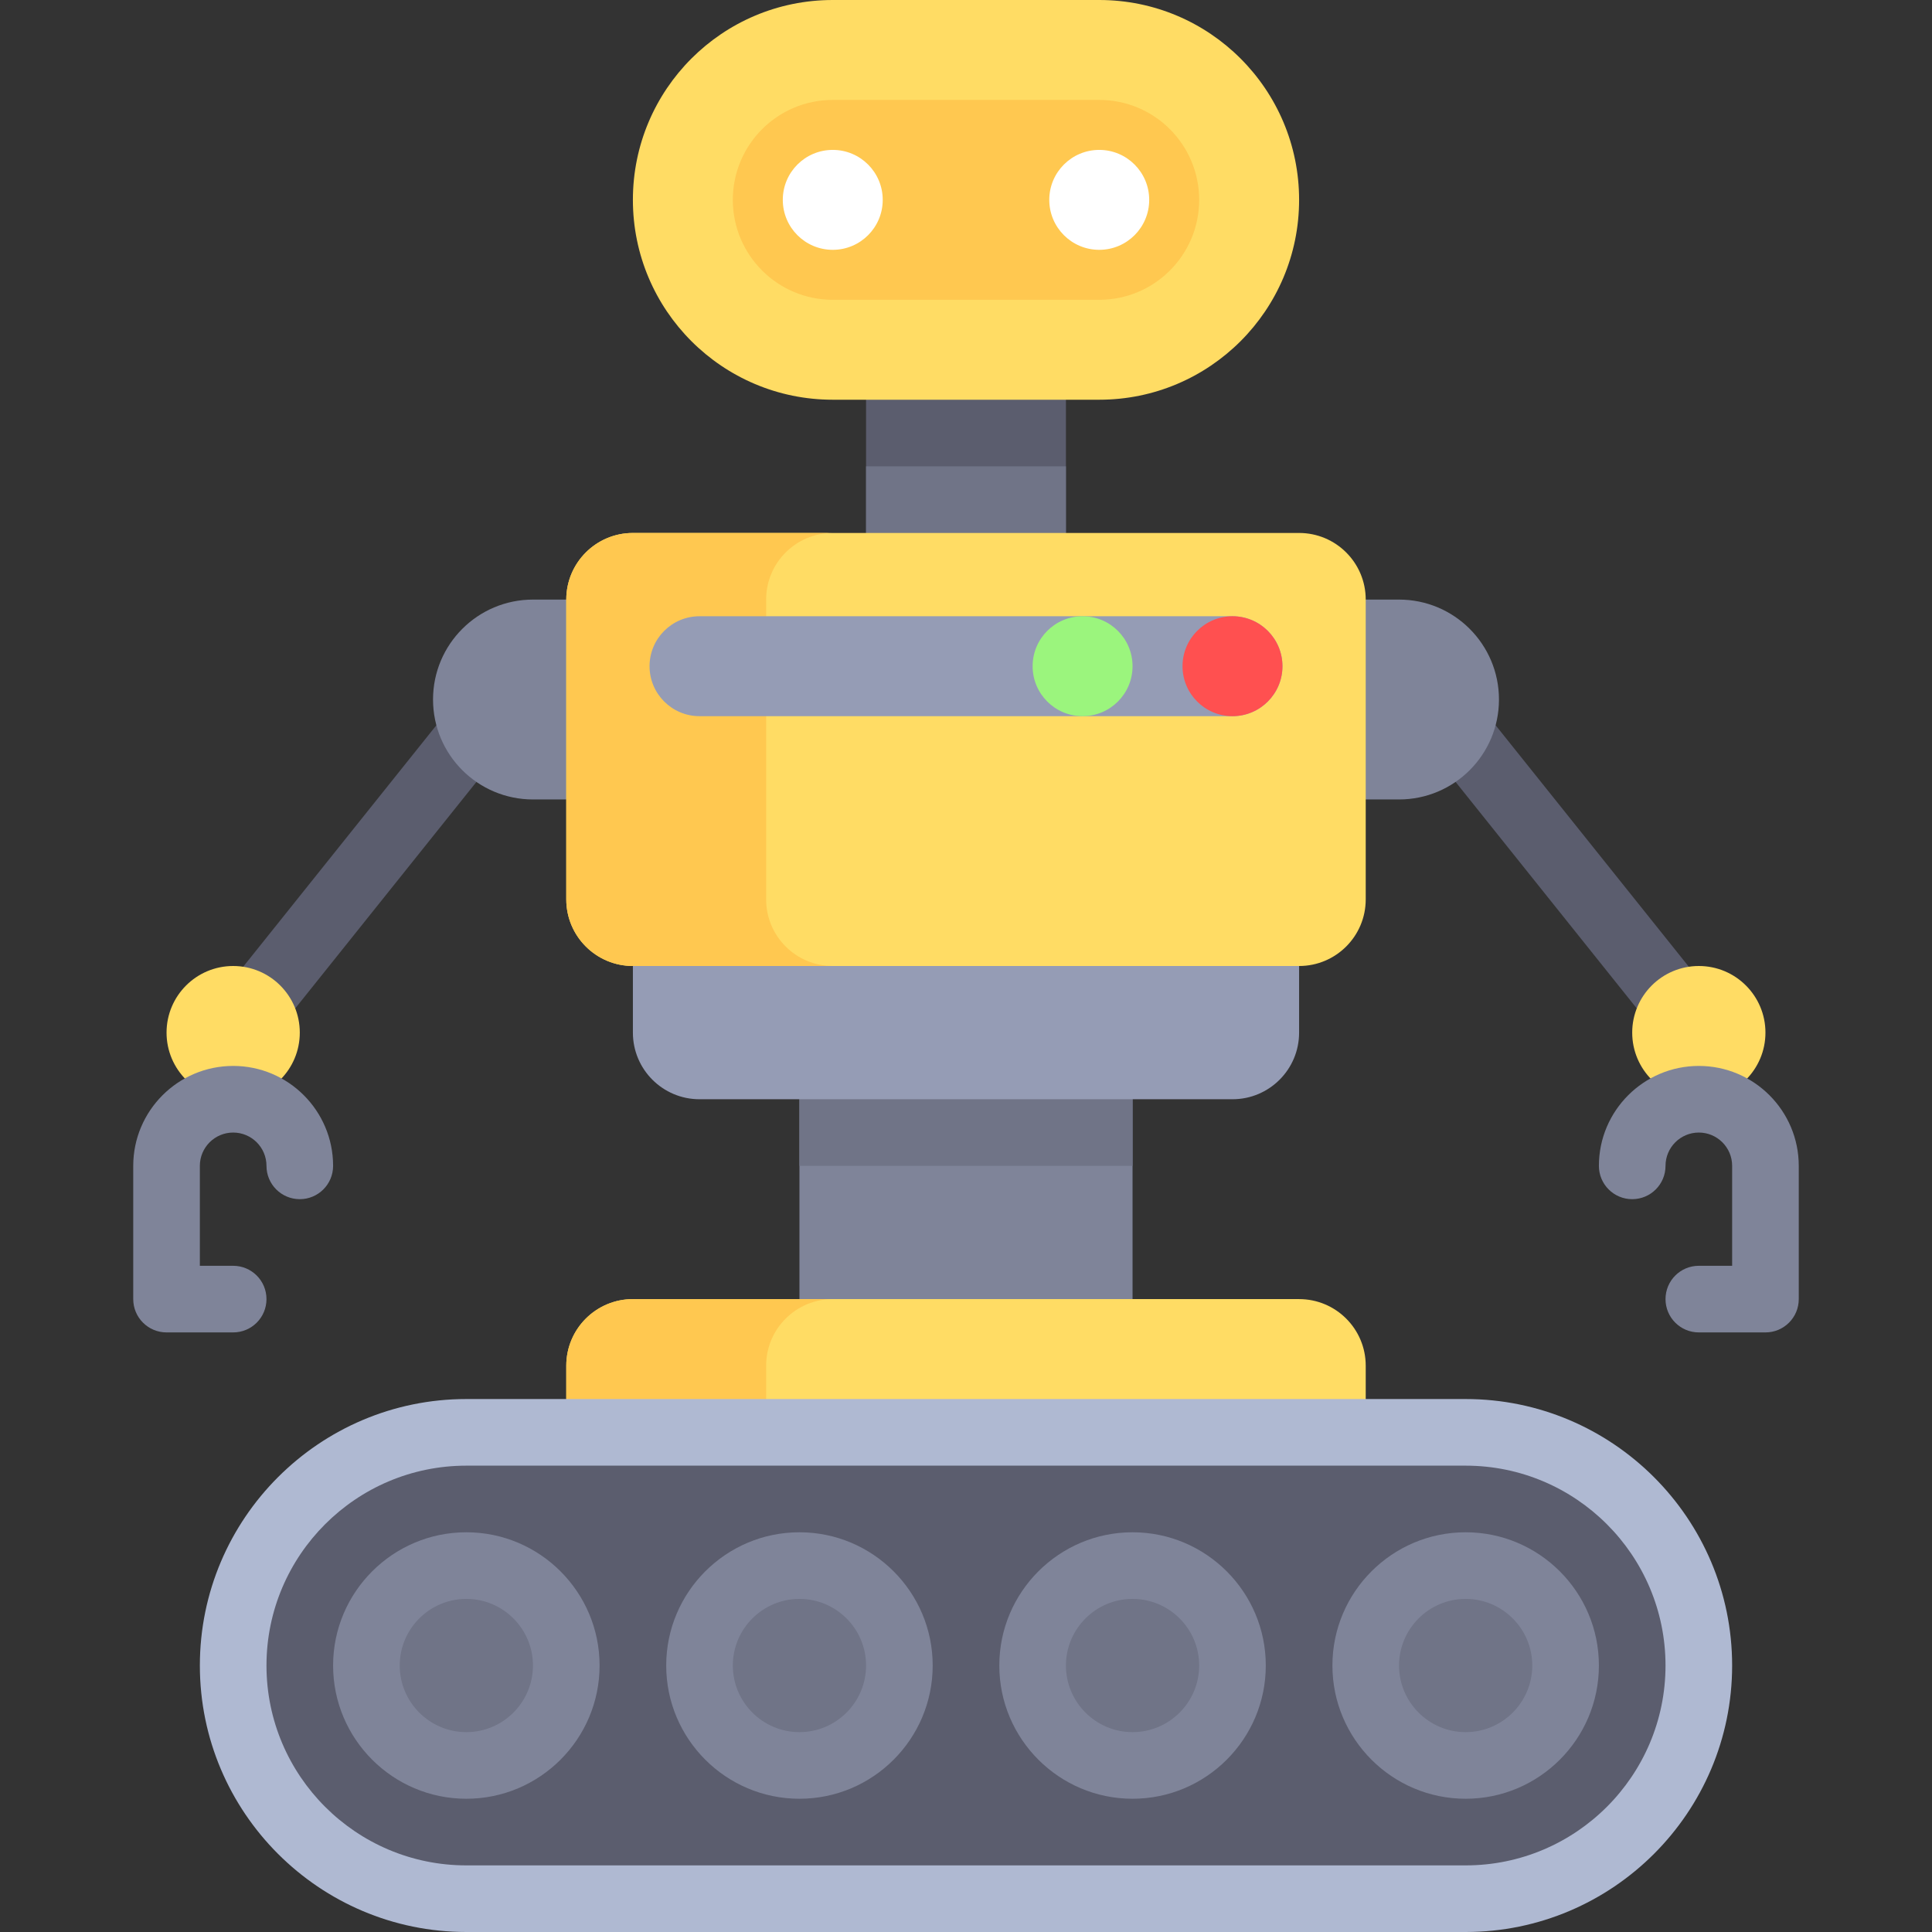 <svg xmlns="http://www.w3.org/2000/svg" xmlns:xlink="http://www.w3.org/1999/xlink" id="Layer_1" x="0px" y="0px" viewBox="0 0 512 512" style="enable-background:new 0 0 512 512;" xml:space="preserve"><rect x="0" y="0" width="512" height="512" fill="#333333" stroke="none"/><rect x="229.517" y="97.103" style="fill:#5B5D6E;" width="52.966" height="52.966"></rect><path style="fill:#FFDC64;" d="M291.31,105.931H220.69c-29.252,0-52.966-23.713-52.966-52.966l0,0 C167.724,23.713,191.437,0,220.69,0h70.621c29.252,0,52.966,23.713,52.966,52.966l0,0 C344.276,82.218,320.563,105.931,291.31,105.931z"></path><path style="fill:#FFC850;" d="M291.31,79.448H220.69c-14.626,0-26.483-11.857-26.483-26.483l0,0 c0-14.626,11.857-26.483,26.483-26.483h70.621c14.626,0,26.483,11.857,26.483,26.483l0,0 C317.793,67.592,305.937,79.448,291.31,79.448z"></path><path style="fill:#5B5D6E;" d="M450.216,282.483c1.931,0,3.88-0.629,5.508-1.931c3.801-3.052,4.423-8.604,1.379-12.414 l-70.621-88.276c-3.052-3.785-8.595-4.423-12.414-1.379c-3.801,3.052-4.423,8.604-1.379,12.414l70.621,88.276 C445.06,281.345,447.62,282.483,450.216,282.483z"></path><path style="fill:#7F8499;" d="M370.759,158.897c14.626,0,26.483,11.857,26.483,26.483c0,14.626-11.857,26.483-26.483,26.483 h-17.655v-52.966H370.759z"></path><circle style="fill:#FFDC64;" cx="450.207" cy="273.655" r="17.655"></circle><path style="fill:#7F8499;" d="M450.207,353.103h17.655c4.879,0,8.828-3.948,8.828-8.828v-35.31 c0-14.603-11.88-26.483-26.483-26.483c-14.603,0-26.483,11.88-26.483,26.483c0,4.879,3.948,8.828,8.828,8.828 c4.879,0,8.828-3.948,8.828-8.828c0-4.871,3.957-8.828,8.828-8.828c4.871,0,8.828,3.957,8.828,8.828v26.483h-8.828 c-4.879,0-8.828,3.948-8.828,8.828C441.379,349.155,445.327,353.103,450.207,353.103z"></path><path style="fill:#5B5D6E;" d="M61.784,282.483c-1.931,0-3.88-0.629-5.508-1.931c-3.801-3.052-4.423-8.604-1.379-12.414 l70.621-88.276c3.052-3.785,8.595-4.423,12.414-1.379c3.801,3.052,4.423,8.604,1.379,12.414L68.69,279.172 C66.94,281.345,64.38,282.483,61.784,282.483z"></path><rect x="211.862" y="282.483" style="fill:#7F8499;" width="88.276" height="70.621"></rect><path style="fill:#FFDC64;" d="M361.931,379.586H150.069v-17.655c0-9.751,7.904-17.655,17.655-17.655h176.552 c9.751,0,17.655,7.904,17.655,17.655V379.586z"></path><path style="fill:#FFC850;" d="M220.69,344.276h-52.966c-9.75,0-17.655,7.904-17.655,17.655v17.655h52.966v-17.655 C203.034,352.18,210.94,344.276,220.69,344.276z"></path><path style="fill:#AFB9D2;" d="M388.414,512H123.586c-38.94,0-70.621-31.681-70.621-70.621s31.681-70.621,70.621-70.621h264.828 c38.94,0,70.621,31.681,70.621,70.621S427.353,512,388.414,512z"></path><path style="fill:#5B5D6E;" d="M123.586,388.414c-29.207,0-52.966,23.758-52.966,52.966c0,29.207,23.758,52.966,52.966,52.966 h264.828c29.207,0,52.966-23.758,52.966-52.966c0-29.207-23.758-52.966-52.966-52.966H123.586z"></path><g> <rect x="211.862" y="282.483" style="fill:#707487;" width="88.276" height="26.483"></rect> <rect x="229.517" y="123.586" style="fill:#707487;" width="52.966" height="26.483"></rect></g><g> <circle style="fill:#FFFFFF;" cx="220.69" cy="52.966" r="13.241"></circle> <circle style="fill:#FFFFFF;" cx="291.31" cy="52.966" r="13.241"></circle></g><path style="fill:#7F8499;" d="M141.241,158.897c-14.626,0-26.483,11.857-26.483,26.483c0,14.626,11.857,26.483,26.483,26.483 h17.655v-52.966H141.241z"></path><circle style="fill:#FFDC64;" cx="61.793" cy="273.655" r="17.655"></circle><path style="fill:#7F8499;" d="M61.793,353.103H44.138c-4.879,0-8.828-3.948-8.828-8.828v-35.31 c0-14.603,11.88-26.483,26.483-26.483s26.483,11.88,26.483,26.483c0,4.879-3.948,8.828-8.828,8.828 c-4.879,0-8.828-3.948-8.828-8.828c0-4.871-3.957-8.828-8.828-8.828s-8.828,3.957-8.828,8.828v26.483h8.828 c4.879,0,8.828,3.948,8.828,8.828C70.621,349.155,66.673,353.103,61.793,353.103z"></path><path style="fill:#959CB5;" d="M167.724,256v17.655c0,9.75,7.905,17.655,17.655,17.655h141.241c9.75,0,17.655-7.905,17.655-17.655 V256H167.724z"></path><path style="fill:#FFDC64;" d="M344.276,256H167.724c-9.751,0-17.655-7.904-17.655-17.655v-79.448 c0-9.751,7.904-17.655,17.655-17.655h176.552c9.751,0,17.655,7.904,17.655,17.655v79.448C361.931,248.096,354.027,256,344.276,256z"></path><path style="fill:#FFC850;" d="M203.034,238.345v-79.448c0-9.751,7.905-17.655,17.655-17.655h-52.966 c-9.75,0-17.655,7.904-17.655,17.655v79.448c0,9.75,7.905,17.655,17.655,17.655h52.966C210.94,256,203.034,248.095,203.034,238.345z "></path><path style="fill:#959CB5;" d="M326.621,189.793H185.379c-7.31,0-13.241-5.931-13.241-13.241s5.931-13.241,13.241-13.241h141.241 c7.31,0,13.241,5.931,13.241,13.241S333.931,189.793,326.621,189.793z"></path><path style="fill:#7F8499;" d="M123.586,476.69c-19.474,0-35.31-15.837-35.31-35.31s15.837-35.31,35.31-35.31 s35.31,15.837,35.31,35.31S143.06,476.69,123.586,476.69z"></path><path style="fill:#707487;" d="M123.586,423.724c-9.732,0-17.655,7.923-17.655,17.655s7.923,17.655,17.655,17.655 s17.655-7.923,17.655-17.655S133.319,423.724,123.586,423.724z"></path><path style="fill:#7F8499;" d="M211.862,476.69c-19.474,0-35.31-15.837-35.31-35.31s15.837-35.31,35.31-35.31 s35.31,15.837,35.31,35.31S231.336,476.69,211.862,476.69z"></path><path style="fill:#707487;" d="M211.862,423.724c-9.732,0-17.655,7.923-17.655,17.655s7.923,17.655,17.655,17.655 c9.732,0,17.655-7.923,17.655-17.655S221.594,423.724,211.862,423.724z"></path><path style="fill:#7F8499;" d="M300.138,476.69c-19.474,0-35.31-15.837-35.31-35.31s15.837-35.31,35.31-35.31 s35.31,15.837,35.31,35.31S319.612,476.69,300.138,476.69z"></path><path style="fill:#707487;" d="M300.138,423.724c-9.732,0-17.655,7.923-17.655,17.655s7.923,17.655,17.655,17.655 s17.655-7.923,17.655-17.655S309.87,423.724,300.138,423.724z"></path><path style="fill:#7F8499;" d="M388.414,476.69c-19.474,0-35.31-15.837-35.31-35.31s15.837-35.31,35.31-35.31 s35.31,15.837,35.31,35.31S407.887,476.69,388.414,476.69z"></path><path style="fill:#707487;" d="M388.414,423.724c-9.732,0-17.655,7.923-17.655,17.655s7.923,17.655,17.655,17.655 s17.655-7.923,17.655-17.655S398.146,423.724,388.414,423.724z"></path><circle style="fill:#FF5050;" cx="326.621" cy="176.552" r="13.241"></circle><circle style="fill:#9BF57D;" cx="286.897" cy="176.552" r="13.241"></circle><g></g><g></g><g></g><g></g><g></g><g></g><g></g><g></g><g></g><g></g><g></g><g></g><g></g><g></g><g></g></svg>